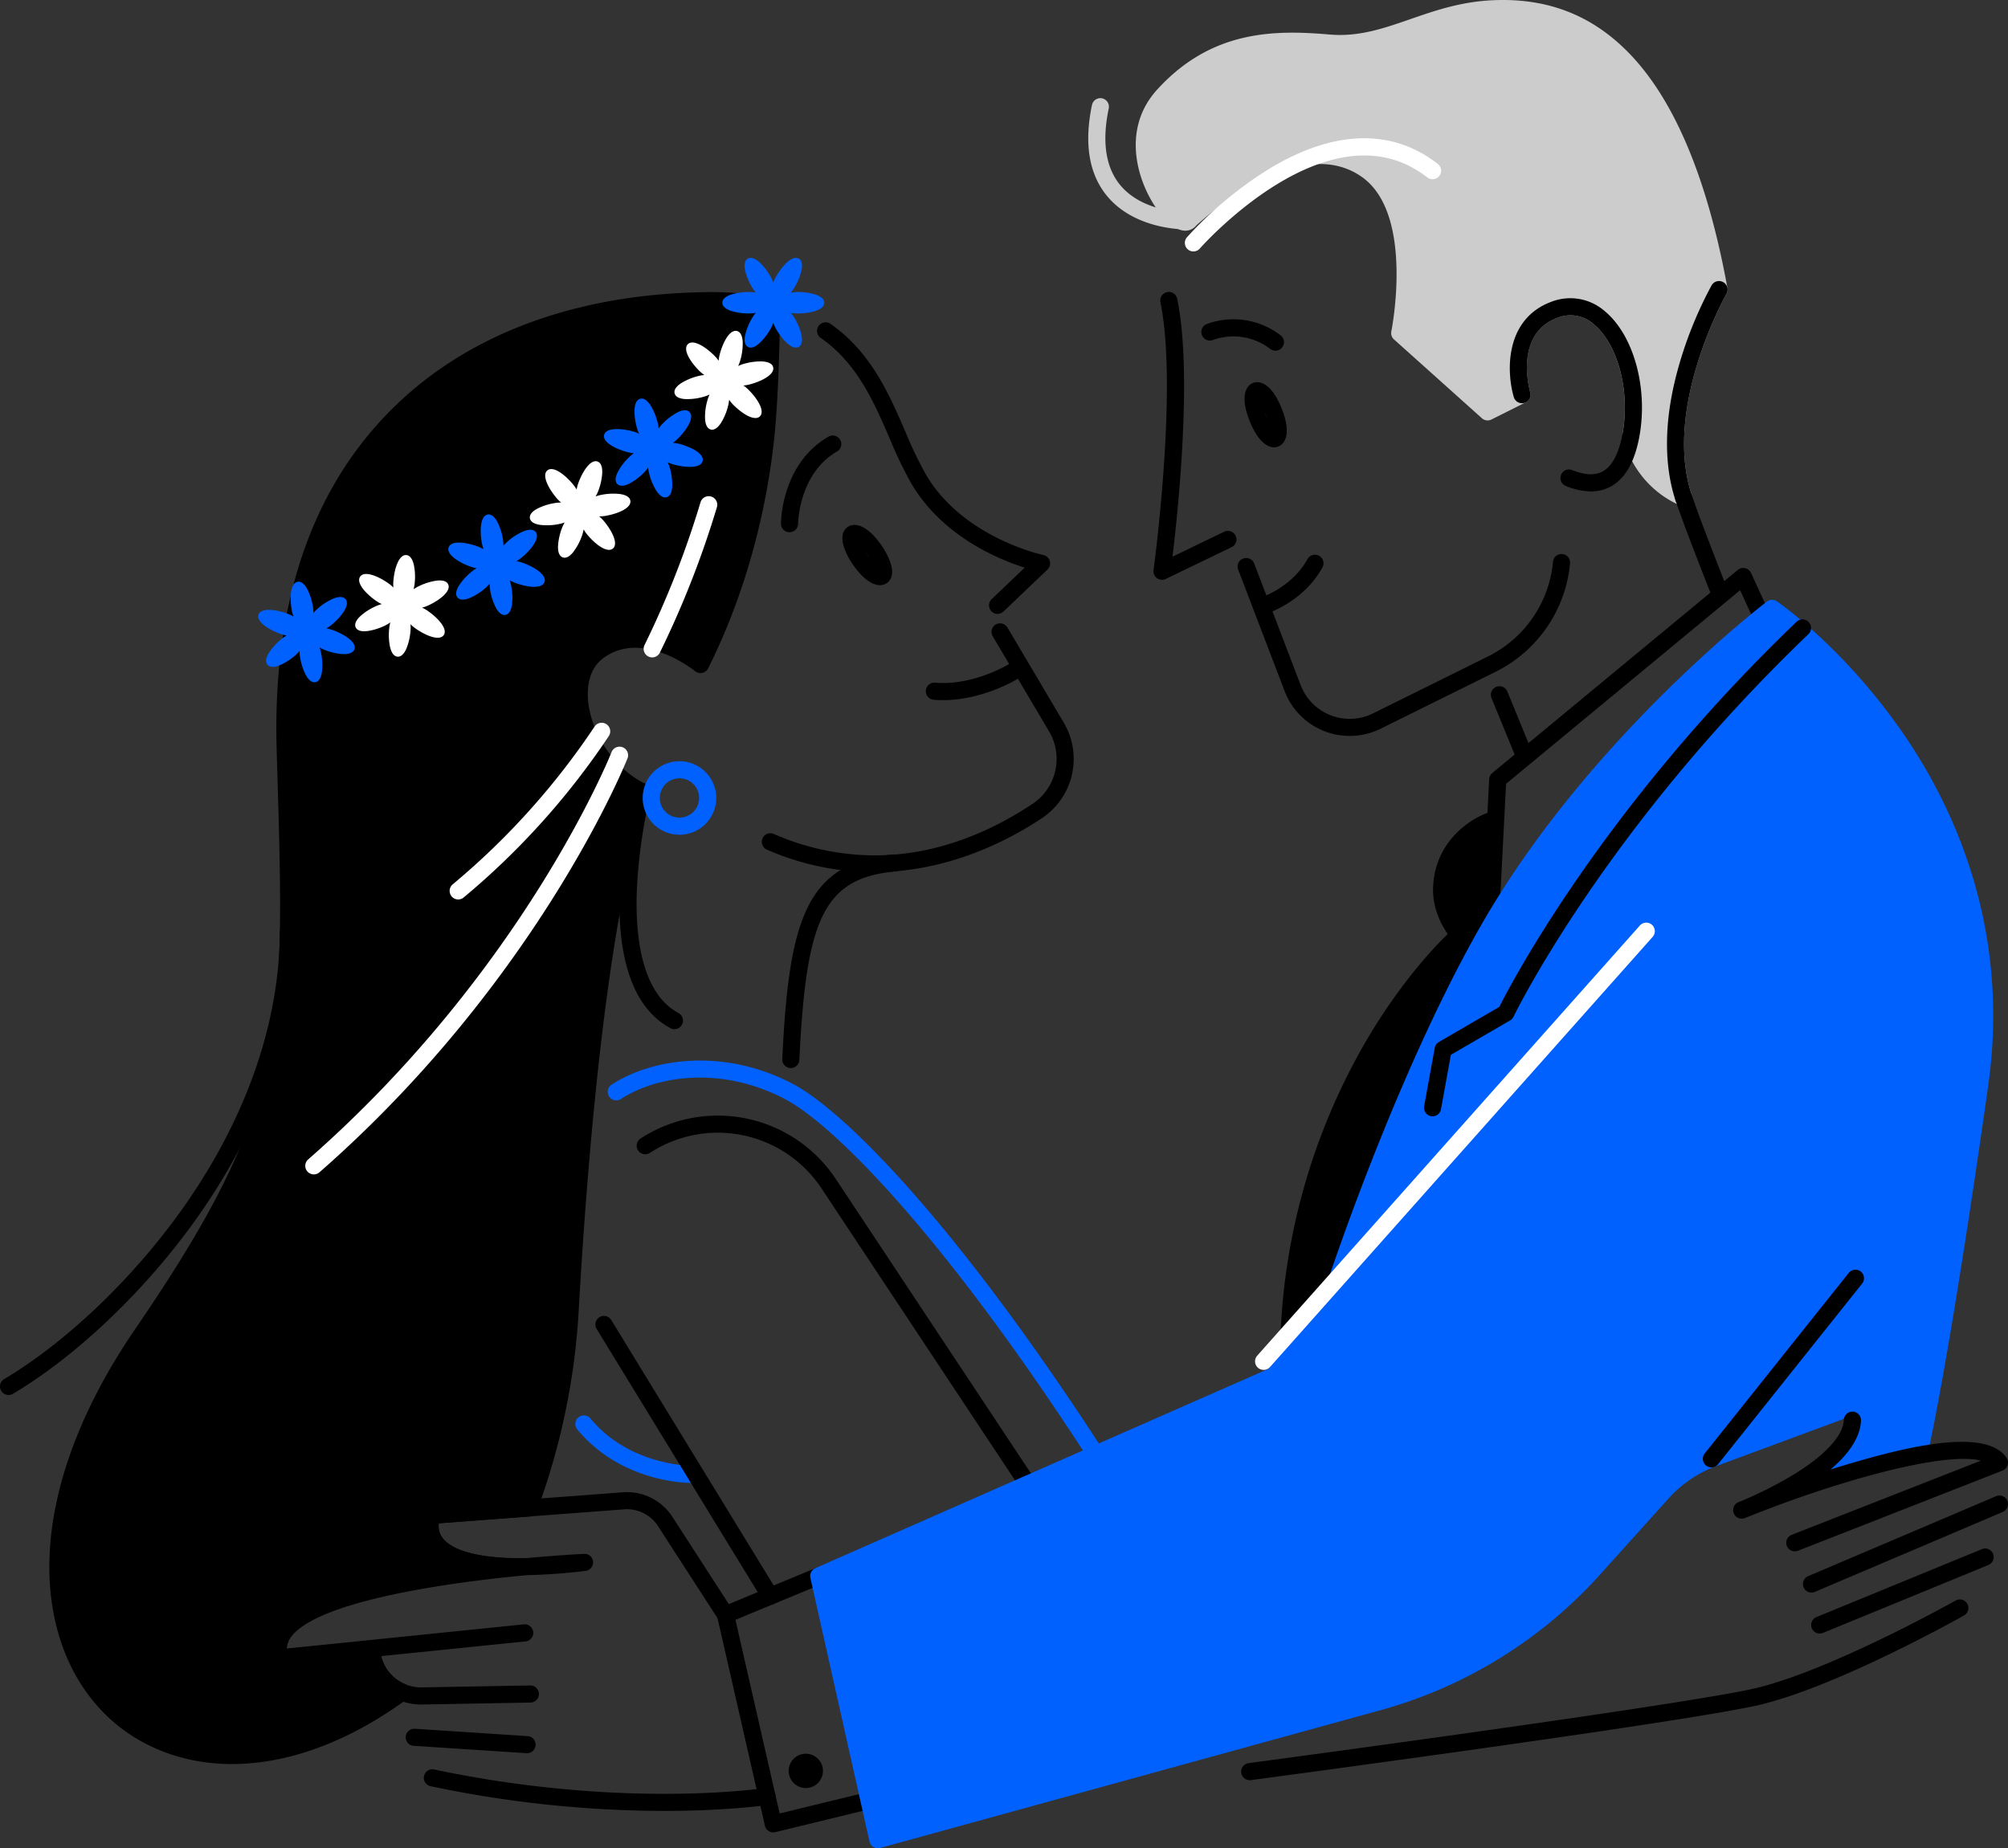 <svg id="Layer_2" xmlns="http://www.w3.org/2000/svg" width="573.768" height="528.18" viewBox="0 0 573.768 528.18">
  <rect x="0" y="0" width="573.768" height="528.18" fill="#333333" stroke="none"/>
  <path id="Path_3559" data-name="Path 3559" d="M266.463,193.424a78.816,78.816,0,0,0-19.616-1.949c-38.164.566-69.705,12.742-91.194,35.195-21.873,22.858-32.366,55.021-31.178,95.595l.168,5.7c2.242,75.93,2.843,96.335-40.679,159.942-15.236,22.271-23.675,44.766-24.395,65.053-.65,18.387,5.128,34.461,16.277,45.255,9.277,8.984,21.971,13.874,35.893,13.874.58,0,1.167-.007,1.753-.028,15.62-.461,32.289-6.86,48.2-18.52a2.447,2.447,0,0,0-.482-4.254,11.587,11.587,0,0,1-7.181-10.074,2.442,2.442,0,0,0-2.669-2.312l-23.983,2.221a4.813,4.813,0,0,1,.349-1.781c.014-.028.021-.063.035-.091,4.185-12.023,45.471-16.843,61.015-18.659a2.445,2.445,0,0,0,1.879-1.285c.126-.237.224-.412.3-.559a2.447,2.447,0,0,0-1.991-3.633c-9.152-.545-15.334-2.711-17.409-6.1a5.558,5.558,0,0,1-.747-3.716l25.911-1.949a2.434,2.434,0,0,0,2.1-1.579,196.449,196.449,0,0,0,12.009-58.13c3.563-61.972,8.865-98.4,12.693-118.054,4.164-21.4,7.538-28.153,7.566-28.2a2.443,2.443,0,0,0-1.1-3.325c-10.311-5.037-15.8-15.858-16.522-23.787-.293-3.151-.112-8.921,4.331-12.211,11.282-8.362,26.078,3.584,26.225,3.7a2.443,2.443,0,0,0,3.744-.789c12.211-24.423,16.934-48.524,18.743-64.445,1.621-14.216,1.809-37.7,1.816-38.695a2.46,2.46,0,0,0-1.865-2.4Z" transform="translate(-45.42 -107.982)"/>
  <path id="Path_3560" data-name="Path 3560" d="M307.794,670.255c-1.7,0-20.238-.356-32.575-15.292a2.446,2.446,0,0,1,3.772-3.116c11.149,13.5,28.712,13.5,28.859,13.518h.021a2.445,2.445,0,0,1,.028,4.89h-.1Z" transform="translate(-110.266 -246.479)" fill="#0061fe"/>
  <path id="Path_3561" data-name="Path 3561" d="M361.754,482.529h-.119a2.445,2.445,0,0,1-2.326-2.557c1.858-39.435,6.692-56.271,31.856-58.486a2.444,2.444,0,0,1,.426,4.869c-10.674.936-16.878,4.736-20.748,12.7-3.71,7.643-5.638,19.56-6.651,41.14a2.446,2.446,0,0,1-2.438,2.326Z" transform="translate(-135.78 -177.31)"/>
  <path id="Path_3562" data-name="Path 3562" d="M426.159,618.958a2.451,2.451,0,0,1-2.054-1.111c-40.791-62.691-71.5-93.562-85.4-100.953-17.961-9.543-36.557-6.93-47.022-.112a2.443,2.443,0,0,1-2.669-4.094c11.666-7.608,32.268-10.591,51.989-.112,14.412,7.663,45.9,39.128,87.2,102.6a2.446,2.446,0,0,1-2.047,3.779Z" transform="translate(-114.258 -202.727)" fill="#0061fe"/>
  <path id="Path_3563" data-name="Path 3563" d="M308.416,462.622a2.485,2.485,0,0,1-1.16-.293c-24.29-13.1-11-65.919-10.416-68.161a2.445,2.445,0,1,1,4.736,1.216,147.944,147.944,0,0,0-3.905,27.629c-.475,12.784,1.209,29.236,11.9,35.006a2.445,2.445,0,0,1-1.16,4.6Z" transform="translate(-115.701 -168.525)"/>
  <path id="Path_3564" data-name="Path 3564" d="M411.5,636.06a2.438,2.438,0,0,1-2.04-1.1l-56.942-85.919a35.543,35.543,0,0,0-48.978-10.081,2.447,2.447,0,0,1-2.683-4.094,40.444,40.444,0,0,1,55.733,11.471l56.942,85.919a2.441,2.441,0,0,1-2.033,3.793Z" transform="translate(-117.828 -209.511)"/>
  <g id="Group_1117" data-name="Group 1117" transform="translate(365.761 232.031)">
    <g id="Group_1115" data-name="Group 1115" transform="translate(43.722)">
      <path id="Path_3565" data-name="Path 3565" d="M629.013,426.668c-.433,10.395,8.662,17.325,8.662,17.325l5.2-6.064.433-30.319S629.628,411.955,629.013,426.668Z" transform="translate(-626.551 -405.161)"/>
      <path id="Path_3566" data-name="Path 3566" d="M636.62,445.381a2.4,2.4,0,0,1-1.481-.5c-.412-.314-10.1-7.831-9.627-19.372h0c.545-12.994,10.7-19.6,16-21.286a2.447,2.447,0,0,1,3.186,2.368l-.433,30.319a2.446,2.446,0,0,1-.587,1.558l-5.2,6.064A2.451,2.451,0,0,1,636.62,445.381ZM630.4,425.716c-.266,6.329,3.654,11.317,6,13.713l2.983-3.479.363-25.54a18.163,18.163,0,0,0-9.347,15.3h0Z" transform="translate(-625.496 -404.105)"/>
    </g>
    <g id="Group_1116" data-name="Group 1116" transform="translate(0 33.358)">
      <path id="Path_3567" data-name="Path 3567" d="M566.4,574.019l12.344-13.839c3.465-27.266,40.064-101.8,40.064-101.8l-4.331-3.032s-46.77,41.58-48.07,118.669Z" transform="translate(-563.961 -452.909)"/>
      <path id="Path_3568" data-name="Path 3568" d="M565.348,575.411a2.44,2.44,0,0,1-2.438-2.487,181.42,181.42,0,0,1,24.863-89.447c11.911-20.126,23.542-30.57,24.031-31a2.439,2.439,0,0,1,3.025-.175l4.331,3.032a2.439,2.439,0,0,1,.789,3.081c-.363.741-36.459,74.476-39.833,101.03a2.467,2.467,0,0,1-.6,1.32L567.171,574.6a2.441,2.441,0,0,1-1.823.817Zm48.314-117.964a144.8,144.8,0,0,0-21.789,28.7,176.033,176.033,0,0,0-23.843,80.142l7.342-8.229c3.7-25.736,33.5-88.015,39.275-99.919l-.978-.685Z" transform="translate(-562.909 -451.856)"/>
    </g>
  </g>
  <path id="Path_3569" data-name="Path 3569" d="M348.679,788.86a2.485,2.485,0,0,1-1.285-.363,2.426,2.426,0,0,1-1.1-1.537L332.653,727.2a2.447,2.447,0,0,1,1.446-2.8l26.637-11.045a2.443,2.443,0,0,1,1.872,4.513l-24.73,10.255,12.63,55.335,24.961-6.078a2.445,2.445,0,1,1,1.16,4.75l-27.371,6.664A2.312,2.312,0,0,1,348.679,788.86Z" transform="translate(-127.728 -265.228)"/>
  <path id="Path_3570" data-name="Path 3570" d="M672.962,154.283c-5.791-31.849-15.53-54.713-28.949-67.966-10.325-10.2-22.641-14.88-37.647-14.307-9.4.356-16.871,2.948-24.1,5.456-7.538,2.613-14.656,5.086-22.949,4.366-15.718-1.355-33.791-1.362-49.369,15.809-11.7,12.9-4.01,30.682,2.711,37.347,4.366,4.331,7.035,2.773,7.978,1.9,4.96-4.583,30.6-26.8,48.014-14.251,14.894,10.73,8.341,43.676,8.271,44.011a2.454,2.454,0,0,0,.761,2.312L602.8,191.482a2.431,2.431,0,0,0,2.724.363l9.815-4.911a2.455,2.455,0,0,0,1.257-2.871c-.2-.678-4.653-16.661,7.747-21.279a10,10,0,0,1,10.479,1.9c6.79,5.652,10.318,18.932,8.208,30.892a2.3,2.3,0,0,0,0,.817,28.373,28.373,0,0,0,16.431,20.029,2.481,2.481,0,0,0,.992.21,2.448,2.448,0,0,0,2.319-3.221c-8.355-25.058,9.724-57.172,9.906-57.494a2.42,2.42,0,0,0,.279-1.649Z" transform="translate(-179.359 -71.963)" fill="#ccc"/>
  <path id="Path_3571" data-name="Path 3571" d="M555.426,315.8a2.445,2.445,0,0,1-.748-4.771h0c.084-.028,8.683-2.892,13.043-10.828a2.445,2.445,0,1,1,4.289,2.347c-5.316,9.7-15.411,13-15.837,13.133a2.484,2.484,0,0,1-.74.119Z" transform="translate(-194.156 -140.373)"/>
  <path id="Path_3572" data-name="Path 3572" d="M513.585,273.665a2.447,2.447,0,0,1-2.424-2.78c.07-.517,7.028-51.849,1.977-76.481a2.446,2.446,0,1,1,4.792-.978c2.2,10.723,2.543,27.147,1.02,48.817-.733,10.43-1.746,19.623-2.375,24.821l14.789-7.14a2.443,2.443,0,0,1,2.124,4.4l-18.841,9.1a2.46,2.46,0,0,1-1.062.245Z" transform="translate(-181.544 -107.983)"/>
  <path id="Path_3573" data-name="Path 3573" d="M556.839,246.909c-2.1,0-4.75-1.935-6.972-7.482-2.676-6.692-1.279-10.018.929-10.9s5.519.559,8.194,7.244,1.278,10.018-.929,10.9A3.23,3.23,0,0,1,556.839,246.909Zm-2.759-10.185c.1.286.21.587.328.887s.245.594.377.873c-.1-.286-.21-.58-.328-.887S554.213,237,554.08,236.724Z" transform="translate(-192.775 -119.084)"/>
  <path id="Path_3574" data-name="Path 3574" d="M394.637,303.911c-1.991,0-4.681-1.523-7.664-5.8a19.258,19.258,0,0,1-2.717-5.372c-.985-3.36.293-4.855,1.146-5.449,1.949-1.362,5.5-.706,9.627,5.2a19.257,19.257,0,0,1,2.718,5.372c.985,3.36-.293,4.855-1.146,5.449A3.372,3.372,0,0,1,394.637,303.911Zm-4.178-9.389c.161.258.335.524.524.789s.377.524.559.761c-.161-.258-.335-.524-.524-.789S390.641,294.76,390.46,294.522Z" transform="translate(-143.192 -136.685)"/>
  <path id="Path_3575" data-name="Path 3575" d="M551.876,211.547a2.451,2.451,0,0,1-1.467-.489,17.282,17.282,0,0,0-16.333-2.6,2.444,2.444,0,0,1-1.942-4.485,22.072,22.072,0,0,1,21.2,3.172,2.445,2.445,0,0,1-1.467,4.4Z" transform="translate(-187.428 -111.33)"/>
  <path id="Path_3576" data-name="Path 3576" d="M512.726,149.639c-2.655,0-15.257-.489-22.781-9.431-5.253-6.252-6.741-15.048-4.415-26.148a2.444,2.444,0,0,1,4.785,1c-2,9.543-.873,16.934,3.353,21.978,6.7,8,19.239,7.712,19.372,7.705a2.443,2.443,0,1,1,.161,4.883h-.482Z" transform="translate(-173.504 -84.065)" fill="#ccc"/>
  <path id="Path_3577" data-name="Path 3577" d="M577.57,350.556a19.875,19.875,0,0,1-18.582-12.791L545.7,303a2.446,2.446,0,0,1,4.569-1.747l13.287,34.769a15.01,15.01,0,0,0,20.678,8.1l32.973-16.333a33.641,33.641,0,0,0,18.464-27.014,2.444,2.444,0,0,1,4.869.426,38.565,38.565,0,0,1-21.16,30.968l-32.973,16.333A19.933,19.933,0,0,1,577.57,350.556Z" transform="translate(-191.912 -140.255)"/>
  <path id="Path_3578" data-name="Path 3578" d="M680.012,249.161a19.416,19.416,0,0,1-7.112-1.551,2.445,2.445,0,0,1,1.8-4.548c3.724,1.467,6.595,1.586,8.774.363,2.738-1.537,4.653-5.26,5.68-11.073,2.11-11.96-1.418-25.24-8.208-30.892a9.988,9.988,0,0,0-10.479-1.9c-12.393,4.618-7.943,20.6-7.747,21.279a2.444,2.444,0,0,1-4.695,1.362c-2.117-7.244-2.6-22.264,10.73-27.231a14.968,14.968,0,0,1,15.313,2.724c8.16,6.8,12.323,21.726,9.892,35.5-1.292,7.328-4.017,12.2-8.1,14.5A11.841,11.841,0,0,1,680,249.161Z" transform="translate(-225.473 -108.733)"/>
  <path id="Path_3579" data-name="Path 3579" d="M736.77,302.948a2.444,2.444,0,0,1-2.27-1.544c-.293-.747-7.272-18.345-9.864-26.113a2.446,2.446,0,0,1,4.639-1.551c2.55,7.643,9.7,25.673,9.773,25.855a2.445,2.445,0,0,1-1.369,3.172,2.4,2.4,0,0,1-.9.175Z" transform="translate(-245.856 -132.278)"/>
  <path id="Path_3580" data-name="Path 3580" d="M658.332,374.026a2.45,2.45,0,0,1-2.263-1.516l-6.727-16.417a2.447,2.447,0,1,1,4.527-1.858l6.727,16.417a2.45,2.45,0,0,1-1.334,3.193A2.393,2.393,0,0,1,658.332,374.026Z" transform="translate(-223.145 -156.586)"/>
  <path id="Path_3581" data-name="Path 3581" d="M647.8,409.233h-.126a2.451,2.451,0,0,1-2.319-2.571l2.166-42.013a2.464,2.464,0,0,1,.88-1.76l70.159-58.032a2.459,2.459,0,0,1,2.1-.5,2.43,2.43,0,0,1,1.677,1.362l7.363,16.026a2.444,2.444,0,1,1-4.443,2.04l-6.036-13.133L652.344,365.97l-2.11,40.937a2.445,2.445,0,0,1-2.438,2.319Z" transform="translate(-221.998 -141.99)"/>
  <path id="Path_3582" data-name="Path 3582" d="M681.836,353.809c-16.431-23.242-34.133-35.544-34.874-36.054a2.444,2.444,0,0,0-2.857.063c-.5.377-50.557,38.59-81.2,91.676-22.054,38.2-41.063,91.871-46.526,109.329a2.334,2.334,0,0,0-.112.782l-14.684,17.514L372.179,594.053a2.453,2.453,0,0,0-1.4,2.773l16.892,75.357a2.472,2.472,0,0,0,1.125,1.565,2.438,2.438,0,0,0,1.257.349,2.313,2.313,0,0,0,.65-.091l142.91-39.352a131.259,131.259,0,0,0,62.817-38.793l19.6-21.768a34.393,34.393,0,0,1,13.588-9.214l37.039-13.713a3.027,3.027,0,0,1,.063,1.334c-.755,5.065-10.674,12.575-16.745,16.123a2.444,2.444,0,0,0,1.914,4.457l36.6-10.612a2.448,2.448,0,0,0,1.7-1.781c.056-.251,6-25.708,17.15-104.6,6.448-45.618-10.3-80.806-25.491-102.287Z" transform="translate(-139.219 -145.918)" fill="#0061fe"/>
  <path id="Path_3583" data-name="Path 3583" d="M281.376,807.6a325,325,0,0,1-66.813-7.07,2.446,2.446,0,0,1,1.013-4.785c54.155,11.464,94.372,5.358,94.771,5.3a2.443,2.443,0,1,1,.761,4.827c-.21.035-11.373,1.726-29.732,1.726Z" transform="translate(-91.568 -290.104)"/>
  <path id="Path_3584" data-name="Path 3584" d="M239.955,786.109h-.161l-32.219-2.1a2.443,2.443,0,1,1,.321-4.876l32.219,2.1a2.444,2.444,0,0,1-.161,4.883Z" transform="translate(-89.358 -285.111)"/>
  <path id="Path_3585" data-name="Path 3585" d="M204.389,761.3a16.632,16.632,0,0,1-16.571-15.634v-.154a2.444,2.444,0,1,1,4.883-.21v.14A11.712,11.712,0,0,0,204.4,756.407h.21l30.954-.552h.042a2.445,2.445,0,0,1,.042,4.89l-30.954.552H204.4Z" transform="translate(-84.091 -274.209)"/>
  <path id="Path_3586" data-name="Path 3586" d="M382.9,398.059a76.587,76.587,0,0,1-30.542-6.441,2.446,2.446,0,0,1,1.935-4.492,72.38,72.38,0,0,0,28.873,6.141c18.268,0,33.854-7.223,45.115-14.726A15.434,15.434,0,0,0,433,357.827l-16.089-27.161a2.445,2.445,0,1,1,4.206-2.494L437.2,355.333a20.333,20.333,0,0,1-6.217,27.28c-10.039,6.685-27.189,15.446-48.1,15.446Z" transform="translate(-133.239 -148.826)"/>
  <path id="Path_3587" data-name="Path 3587" d="M225.7,418.115a2.445,2.445,0,0,1-1.558-4.331,211.182,211.182,0,0,0,40.525-45.08,2.446,2.446,0,0,1,4.059,2.731,215.8,215.8,0,0,1-41.475,46.121,2.42,2.42,0,0,1-1.551.559Z" transform="translate(-94.773 -161.079)" fill="#fff"/>
  <path id="Path_3588" data-name="Path 3588" d="M305.045,321a2.475,2.475,0,0,1-1.076-.251,2.441,2.441,0,0,1-1.118-3.269,267.541,267.541,0,0,0,16-40.8,2.446,2.446,0,0,1,4.688,1.4,272.41,272.41,0,0,1-16.305,41.559,2.447,2.447,0,0,1-2.2,1.369Z" transform="translate(-118.688 -133.14)" fill="#fff"/>
  <path id="Path_3589" data-name="Path 3589" d="M422.978,353.783c-.894,0-1.8-.035-2.7-.119a2.447,2.447,0,1,1,.419-4.876c10.807.936,20.93-5.212,21.027-5.274a2.447,2.447,0,0,1,2.571,4.164c-.433.265-10.039,6.1-21.307,6.1Z" transform="translate(-153.482 -153.702)"/>
  <path id="Path_3590" data-name="Path 3590" d="M361.218,277.748h0a2.442,2.442,0,0,1-2.438-2.445c0-.692.154-17.087,13.567-24.856a2.444,2.444,0,0,1,2.445,4.233c-10.94,6.329-11.122,20.483-11.122,20.629a2.442,2.442,0,0,1-2.445,2.438Z" transform="translate(-135.621 -125.661)"/>
  <path id="Path_3591" data-name="Path 3591" d="M332.824,692.783a2.454,2.454,0,0,1-2.089-1.167l-47.511-77.641a2.444,2.444,0,0,1,4.171-2.55l47.511,77.641a2.451,2.451,0,0,1-2.082,3.723Z" transform="translate(-112.739 -234.21)"/>
  <path id="Path_3592" data-name="Path 3592" d="M366.825,799.16a4.9,4.9,0,1,1,1.278-.168,4.925,4.925,0,0,1-1.271.168Zm0-4.883Zm0,0Zm0,0Zm0,0Zm0,0Zm0,0h0Zm0,0h0Zm0,0Z" transform="translate(-136.575 -288.201)"/>
  <path id="Path_3593" data-name="Path 3593" d="M765.872,689.333a2.446,2.446,0,0,1-.894-4.722l54.078-21.2c-10.227-2.6-39.547,5.26-66.331,15.963-.5.2-.88.356-1.125.447a2.447,2.447,0,0,1-1.809-4.548c.014,0,.1-.042.265-.1a114.968,114.968,0,0,0,15.027-7.51c9.34-5.652,14.594-11.3,14.8-15.914a2.447,2.447,0,1,1,4.89.21c-.217,5.121-3.891,9.892-8.725,13.993,2.487-.782,5.037-1.558,7.608-2.3,15.627-4.492,37.053-9.48,42.712-1.041a2.449,2.449,0,0,1-1.139,3.64l-58.465,22.914a2.5,2.5,0,0,1-.894.168Z" transform="translate(-253.016 -246.011)"/>
  <path id="Path_3594" data-name="Path 3594" d="M779.234,711.453a2.445,2.445,0,0,1-.957-4.695l53.7-22.844a2.445,2.445,0,1,1,1.914,4.5l-53.7,22.844A2.444,2.444,0,0,1,779.234,711.453Z" transform="translate(-261.614 -256.353)"/>
  <path id="Path_3595" data-name="Path 3595" d="M782.595,729.7a2.446,2.446,0,0,1-.929-4.708L828.9,705.6a2.447,2.447,0,1,1,1.858,4.527l-47.231,19.393A2.392,2.392,0,0,1,782.595,729.7Z" transform="translate(-262.626 -262.894)"/>
  <path id="Path_3596" data-name="Path 3596" d="M549.437,777.864a2.442,2.442,0,0,1-.321-4.862c1.97-.266,127.36-17.025,145.537-21.572,21.936-5.484,56.215-24.737,56.558-24.926a2.446,2.446,0,0,1,2.4,4.261c-1.425.8-35.195,19.763-57.773,25.415-18.443,4.611-138.006,20.594-146.075,21.677a2.673,2.673,0,0,1-.328.021Z" transform="translate(-192.352 -269.154)"/>
  <path id="Path_3597" data-name="Path 3597" d="M276.695,270.2a10.819,10.819,0,0,0-1.844.5,10.878,10.878,0,0,0,.81-1.725,16.956,16.956,0,0,0,1.083-5.058c.063-2.215-.692-2.955-1.334-3.193-1.977-.72-4.233,2.69-5.5,6.155a11.108,11.108,0,0,0-.489,1.844,10.708,10.708,0,0,0-1.09-1.565c-2.375-2.829-5.659-5.253-7.272-3.905s.21,5.009,2.578,7.838a11.217,11.217,0,0,0,1.355,1.348,11.194,11.194,0,0,0-1.9.161,16.882,16.882,0,0,0-4.918,1.593c-1.949,1.055-2.215,2.082-2.1,2.752s.72,1.544,2.913,1.872a16.7,16.7,0,0,0,5.17-.189,10.817,10.817,0,0,0,1.844-.5,10.881,10.881,0,0,0-.81,1.726,16.955,16.955,0,0,0-1.083,5.058c-.063,2.215.692,2.955,1.334,3.193s1.7.154,3.074-1.586a17.029,17.029,0,0,0,2.424-4.569,11.105,11.105,0,0,0,.489-1.844,10.7,10.7,0,0,0,1.09,1.565c2.375,2.829,5.659,5.253,7.272,3.905s-.21-5.009-2.578-7.838a11.217,11.217,0,0,0-1.355-1.348,11.2,11.2,0,0,0,1.9-.161c3.633-.643,7.377-2.27,7.014-4.345-.119-.678-.72-1.544-2.913-1.872A16.7,16.7,0,0,0,276.695,270.2Z" transform="translate(-104.659 -128.827)" fill="#fff"/>
  <path id="Path_3598" data-name="Path 3598" d="M202.944,307.84a11.079,11.079,0,0,0-1.649.957,10.652,10.652,0,0,0,.335-1.879,16.667,16.667,0,0,0-.265-5.163c-.517-2.152-1.432-2.676-2.117-2.738-2.1-.182-3.4,3.689-3.716,7.37a11.585,11.585,0,0,0,0,1.907,10.6,10.6,0,0,0-1.46-1.23c-3.025-2.117-6.825-3.612-8.034-1.886s1.495,4.785,4.52,6.9a10.725,10.725,0,0,0,1.656.95,11.136,11.136,0,0,0-1.8.65,16.688,16.688,0,0,0-4.338,2.808c-1.607,1.523-1.6,2.585-1.313,3.2s1.1,1.306,3.3,1.055a16.964,16.964,0,0,0,4.946-1.516,11.08,11.08,0,0,0,1.649-.957,10.656,10.656,0,0,0-.335,1.879,16.667,16.667,0,0,0,.265,5.163c.517,2.152,1.432,2.676,2.117,2.738s1.677-.293,2.557-2.326a16.768,16.768,0,0,0,1.16-5.037,11.583,11.583,0,0,0,0-1.907,10.6,10.6,0,0,0,1.46,1.23c3.025,2.117,6.825,3.612,8.034,1.886s-1.5-4.785-4.52-6.9a10.723,10.723,0,0,0-1.656-.95,11.136,11.136,0,0,0,1.8-.65c3.346-1.558,6.539-4.108,5.652-6.015-.286-.622-1.1-1.306-3.3-1.055a16.962,16.962,0,0,0-4.946,1.516Z" transform="translate(-83.127 -140.398)" fill="#fff"/>
  <path id="Path_3599" data-name="Path 3599" d="M303.213,242.077a10.719,10.719,0,0,0-1.223,1.467,10.83,10.83,0,0,0-.328-1.879,16.946,16.946,0,0,0-2.012-4.764c-1.223-1.844-2.263-2.026-2.927-1.844-2.033.545-1.928,4.632-.971,8.194a10.616,10.616,0,0,0,.657,1.788,10.619,10.619,0,0,0-1.788-.657c-3.563-.957-7.65-1.062-8.194.971s3.046,3.982,6.609,4.939a11.54,11.54,0,0,0,1.879.328,10.715,10.715,0,0,0-1.467,1.223,16.689,16.689,0,0,0-3.116,4.129c-.992,1.984-.622,2.976-.14,3.458s1.474.852,3.458-.14a16.993,16.993,0,0,0,4.129-3.116A10.715,10.715,0,0,0,299,254.707a10.83,10.83,0,0,0,.328,1.879,16.943,16.943,0,0,0,2.012,4.764c1.223,1.851,2.263,2.026,2.927,1.844s1.474-.852,1.607-3.06a17,17,0,0,0-.636-5.135,10.616,10.616,0,0,0-.657-1.788,10.614,10.614,0,0,0,1.788.657c3.563.957,7.65,1.055,8.194-.971s-3.046-3.982-6.609-4.939a11.535,11.535,0,0,0-1.879-.328,10.72,10.72,0,0,0,1.467-1.223c2.613-2.613,4.743-6.092,3.255-7.58-.482-.482-1.474-.852-3.458.14a16.994,16.994,0,0,0-4.129,3.116Z" transform="translate(-113.796 -121.104)" fill="#0061fe"/>
  <path id="Path_3600" data-name="Path 3600" d="M239.816,289.988a11.208,11.208,0,0,0-1.348,1.355,11.2,11.2,0,0,0-.161-1.9,16.88,16.88,0,0,0-1.593-4.918c-1.055-1.949-2.082-2.215-2.752-2.1-2.075.363-2.326,4.443-1.684,8.076a10.818,10.818,0,0,0,.5,1.844,10.881,10.881,0,0,0-1.726-.81c-3.465-1.264-7.531-1.719-8.25.251s2.683,4.233,6.155,5.5a11.108,11.108,0,0,0,1.844.489,10.706,10.706,0,0,0-1.565,1.09,16.862,16.862,0,0,0-3.465,3.835c-1.16,1.886-.88,2.906-.44,3.43s1.4.978,3.458.168a16.681,16.681,0,0,0,4.38-2.745,11.217,11.217,0,0,0,1.348-1.355,11.2,11.2,0,0,0,.161,1.9,16.88,16.88,0,0,0,1.593,4.918c1.055,1.949,2.082,2.215,2.752,2.1s1.544-.72,1.872-2.913a16.7,16.7,0,0,0-.189-5.17,10.815,10.815,0,0,0-.5-1.844,10.884,10.884,0,0,0,1.726.81c3.465,1.264,7.531,1.719,8.25-.258s-2.683-4.233-6.155-5.5a11.108,11.108,0,0,0-1.844-.489,10.709,10.709,0,0,0,1.565-1.09c2.829-2.375,5.253-5.659,3.905-7.272-.44-.524-1.4-.978-3.458-.168a16.68,16.68,0,0,0-4.38,2.745Z" transform="translate(-94.605 -135.393)" fill="#0061fe"/>
  <path id="Path_3601" data-name="Path 3601" d="M162.076,317.5a11.215,11.215,0,0,0-1.348,1.355,11.2,11.2,0,0,0-.161-1.9,16.88,16.88,0,0,0-1.593-4.918c-1.055-1.949-2.082-2.215-2.752-2.1-2.075.363-2.326,4.443-1.684,8.076a10.817,10.817,0,0,0,.5,1.844,10.881,10.881,0,0,0-1.726-.81c-3.465-1.264-7.531-1.719-8.25.251s2.683,4.233,6.155,5.5a11.1,11.1,0,0,0,1.844.489,10.705,10.705,0,0,0-1.565,1.09,16.862,16.862,0,0,0-3.465,3.835c-1.16,1.886-.88,2.906-.44,3.43s1.4.978,3.458.168a16.68,16.68,0,0,0,4.38-2.745,11.219,11.219,0,0,0,1.348-1.355,11.2,11.2,0,0,0,.161,1.9,16.879,16.879,0,0,0,1.593,4.918c1.055,1.949,2.082,2.215,2.752,2.1s1.544-.72,1.872-2.913a16.7,16.7,0,0,0-.189-5.17,10.816,10.816,0,0,0-.5-1.844,10.881,10.881,0,0,0,1.726.81c3.465,1.264,7.531,1.719,8.25-.258s-2.683-4.233-6.155-5.5a11.111,11.111,0,0,0-1.844-.489,10.708,10.708,0,0,0,1.565-1.09c2.829-2.375,5.253-5.659,3.905-7.272-.44-.524-1.4-.978-3.458-.168a16.68,16.68,0,0,0-4.38,2.745Z" transform="translate(-71.174 -143.685)" fill="#0061fe"/>
  <path id="Path_3602" data-name="Path 3602" d="M555.145,577.186a2.441,2.441,0,0,1-1.83-4.066L662.65,450.2a2.444,2.444,0,1,1,3.654,3.248L556.968,576.369a2.427,2.427,0,0,1-1.83.817Z" transform="translate(-194.071 -185.721)" fill="#fff"/>
  <path id="Path_3603" data-name="Path 3603" d="M624.243,467.346a2.351,2.351,0,0,1-.44-.042,2.453,2.453,0,0,1-1.97-2.843l3.032-16.675a2.424,2.424,0,0,1,1.181-1.677l17.262-10.025c3.241-6.455,29.571-56.97,84.913-110.028a2.446,2.446,0,1,1,3.388,3.528c-58.339,55.922-83.977,108.77-84.229,109.294a2.473,2.473,0,0,1-.978,1.062l-16.927,9.829-2.829,15.565A2.451,2.451,0,0,1,624.243,467.346Z" transform="translate(-214.897 -148.344)"/>
  <path id="Path_3604" data-name="Path 3604" d="M738.286,647.829a2.441,2.441,0,0,1-1.907-3.968l41.161-51.6a2.445,2.445,0,0,1,3.821,3.053l-41.161,51.6a2.434,2.434,0,0,1-1.914.922Z" transform="translate(-249.272 -228.51)"/>
  <path id="Path_3605" data-name="Path 3605" d="M335.2,216.682a10.618,10.618,0,0,0-1.788.657,10.616,10.616,0,0,0,.657-1.788,16.776,16.776,0,0,0,.636-5.135c-.133-2.208-.95-2.885-1.607-3.06-2.033-.545-3.982,3.046-4.939,6.609a11.538,11.538,0,0,0-.328,1.879,10.721,10.721,0,0,0-1.223-1.467c-2.613-2.613-6.1-4.743-7.58-3.255s.643,4.974,3.255,7.58a10.719,10.719,0,0,0,1.467,1.223,10.831,10.831,0,0,0-1.879.328,16.945,16.945,0,0,0-4.764,2.012c-1.851,1.223-2.026,2.263-1.844,2.927s.852,1.474,3.06,1.607a16.775,16.775,0,0,0,5.135-.636,10.619,10.619,0,0,0,1.788-.657,10.846,10.846,0,0,0-.657,1.788,16.776,16.776,0,0,0-.636,5.135c.133,2.208.95,2.885,1.607,3.06s1.7,0,2.927-1.844a16.744,16.744,0,0,0,2.012-4.764A11.535,11.535,0,0,0,330.83,227a10.719,10.719,0,0,0,1.223,1.467c2.613,2.613,6.1,4.743,7.58,3.255s-.643-4.974-3.255-7.58a10.719,10.719,0,0,0-1.467-1.223,10.831,10.831,0,0,0,1.879-.328c3.563-.957,7.154-2.906,6.609-4.939-.175-.664-.852-1.474-3.06-1.607a17,17,0,0,0-5.135.636Z" transform="translate(-122.489 -112.755)" fill="#fff"/>
  <path id="Path_3606" data-name="Path 3606" d="M425.1,287.123a2.442,2.442,0,0,1-1.684-4.212l9.431-9c-7.636-2.417-23.473-9-32.324-23.934a116.325,116.325,0,0,1-6.287-13.057c-4.569-10.549-9.3-21.461-19.707-28.684a2.445,2.445,0,0,1,2.787-4.017c11.555,8.013,16.787,20.1,21.4,30.759a113.561,113.561,0,0,0,6.008,12.5c10.626,17.919,33.2,22.767,33.434,22.816a2.443,2.443,0,0,1,1.195,4.164l-12.561,11.981a2.436,2.436,0,0,1-1.691.678Z" transform="translate(-140.05 -111.696)"/>
  <path id="Path_3607" data-name="Path 3607" d="M356.252,187.206a10.444,10.444,0,0,0-1.9.175,11.256,11.256,0,0,0,1.1-1.558,16.765,16.765,0,0,0,1.942-4.792c.447-2.166-.168-3.032-.761-3.374-1.823-1.055-4.639,1.907-6.483,5.107a11,11,0,0,0-.8,1.732,11.294,11.294,0,0,0-.8-1.732c-1.844-3.2-4.66-6.155-6.483-5.107s-.664,4.967,1.181,8.166a10.851,10.851,0,0,0,1.1,1.558,11.105,11.105,0,0,0-1.9-.175,16.775,16.775,0,0,0-5.121.713c-2.1.7-2.543,1.663-2.543,2.347s.44,1.649,2.543,2.347a16.776,16.776,0,0,0,5.121.713,10.443,10.443,0,0,0,1.9-.175,11.256,11.256,0,0,0-1.1,1.558,16.765,16.765,0,0,0-1.942,4.792c-.447,2.173.168,3.032.761,3.374s1.649.447,3.3-1.027a16.753,16.753,0,0,0,3.179-4.08,11,11,0,0,0,.8-1.732,11.3,11.3,0,0,0,.8,1.732c1.844,3.193,4.66,6.155,6.483,5.107s.664-4.967-1.181-8.166a10.852,10.852,0,0,0-1.1-1.558,11.105,11.105,0,0,0,1.9.175c3.689,0,7.664-.957,7.664-3.06,0-.685-.44-1.649-2.543-2.347A16.775,16.775,0,0,0,356.252,187.206Z" transform="translate(-128.384 -103.755)" fill="#0061fe"/>
  <path id="Path_3608" data-name="Path 3608" d="M41.784,584.361a2.445,2.445,0,0,1-1.25-4.548c17.549-10.437,36.431-28.4,50.508-48.063,12.812-17.891,28.111-46.281,28.265-79.939a2.436,2.436,0,0,1,2.445-2.431h.014a2.439,2.439,0,0,1,2.431,2.459c-.091,19.288-5.225,49.3-29.18,82.762-14.454,20.182-33.882,38.66-51.989,49.425a2.462,2.462,0,0,1-1.25.342Z" transform="translate(-39.337 -185.721)"/>
  <path id="Path_3609" data-name="Path 3609" d="M166.646,499.609a2.442,2.442,0,0,1-1.607-4.282c61.8-54.155,86.457-115.812,86.7-116.427a2.447,2.447,0,0,1,4.555,1.788c-.245.629-25.289,63.341-88.029,118.32a2.446,2.446,0,0,1-1.614.608Z" transform="translate(-76.974 -164.009)" fill="#fff"/>
  <path id="Path_3610" data-name="Path 3610" d="M312.727,404.364a10.507,10.507,0,1,1,10.507-10.507A10.517,10.517,0,0,1,312.727,404.364Zm0-16.13a5.617,5.617,0,1,0,5.617,5.617A5.621,5.621,0,0,0,312.727,388.233Z" transform="translate(-118.573 -165.819)" fill="#0061fe"/>
  <path id="Path_3611" data-name="Path 3611" d="M526.424,160.864a2.445,2.445,0,0,1-1.844-4.052,110.574,110.574,0,0,1,23.508-19.567c18.394-11.142,35.048-11.625,48.168-1.383a2.443,2.443,0,0,1-3.011,3.849c-27.8-21.712-64.612,19.889-64.983,20.308a2.443,2.443,0,0,1-1.844.838Z" transform="translate(-185.414 -89.01)" fill="#fff"/>
  <path id="Path_3612" data-name="Path 3612" d="M725.947,251.3a2.454,2.454,0,0,1-2.319-1.67c-2.627-7.873-4.457-21.412,1.74-41.154a113.08,113.08,0,0,1,8.565-20.315,2.442,2.442,0,1,1,4.24,2.424c-.182.321-18.261,32.435-9.906,57.494a2.449,2.449,0,0,1-1.544,3.095,2.5,2.5,0,0,1-.775.126Z" transform="translate(-244.855 -106.614)"/>
  <path id="Path_3613" data-name="Path 3613" d="M152.565,732.144a2.441,2.441,0,0,1-2.305-1.642,9.995,9.995,0,0,1,1.236-9.193c5.086-7.531,21.558-13.4,48.957-17.451.761-.112,1.523-.224,2.277-.328a15.947,15.947,0,0,1-7.7-5.323,10.656,10.656,0,0,1-1.146-10.318,2.441,2.441,0,0,1,2.033-1.4l55.251-4.157h.119a15.523,15.523,0,0,1,13.3,6.86l17.36,26.847a2.445,2.445,0,0,1-4.108,2.655L260.5,691.878a10.663,10.663,0,0,0-9.04-4.667l-53.484,4.024a5.574,5.574,0,0,0,1.048,4.164c1.879,2.529,7.475,6.092,24.066,5.784,9.606-.88,16.3-1.209,16.41-1.216a2.444,2.444,0,0,1,.4,4.869,165.694,165.694,0,0,1-16.773,1.223c-24.821,2.319-60.707,7.789-67.6,17.982a5.247,5.247,0,0,0-1,2.99l67.742-6.916a2.447,2.447,0,0,1,.5,4.869l-69.964,7.147c-.084.007-.168.014-.251.014Z" transform="translate(-72.589 -255.933)"/>
</svg>
